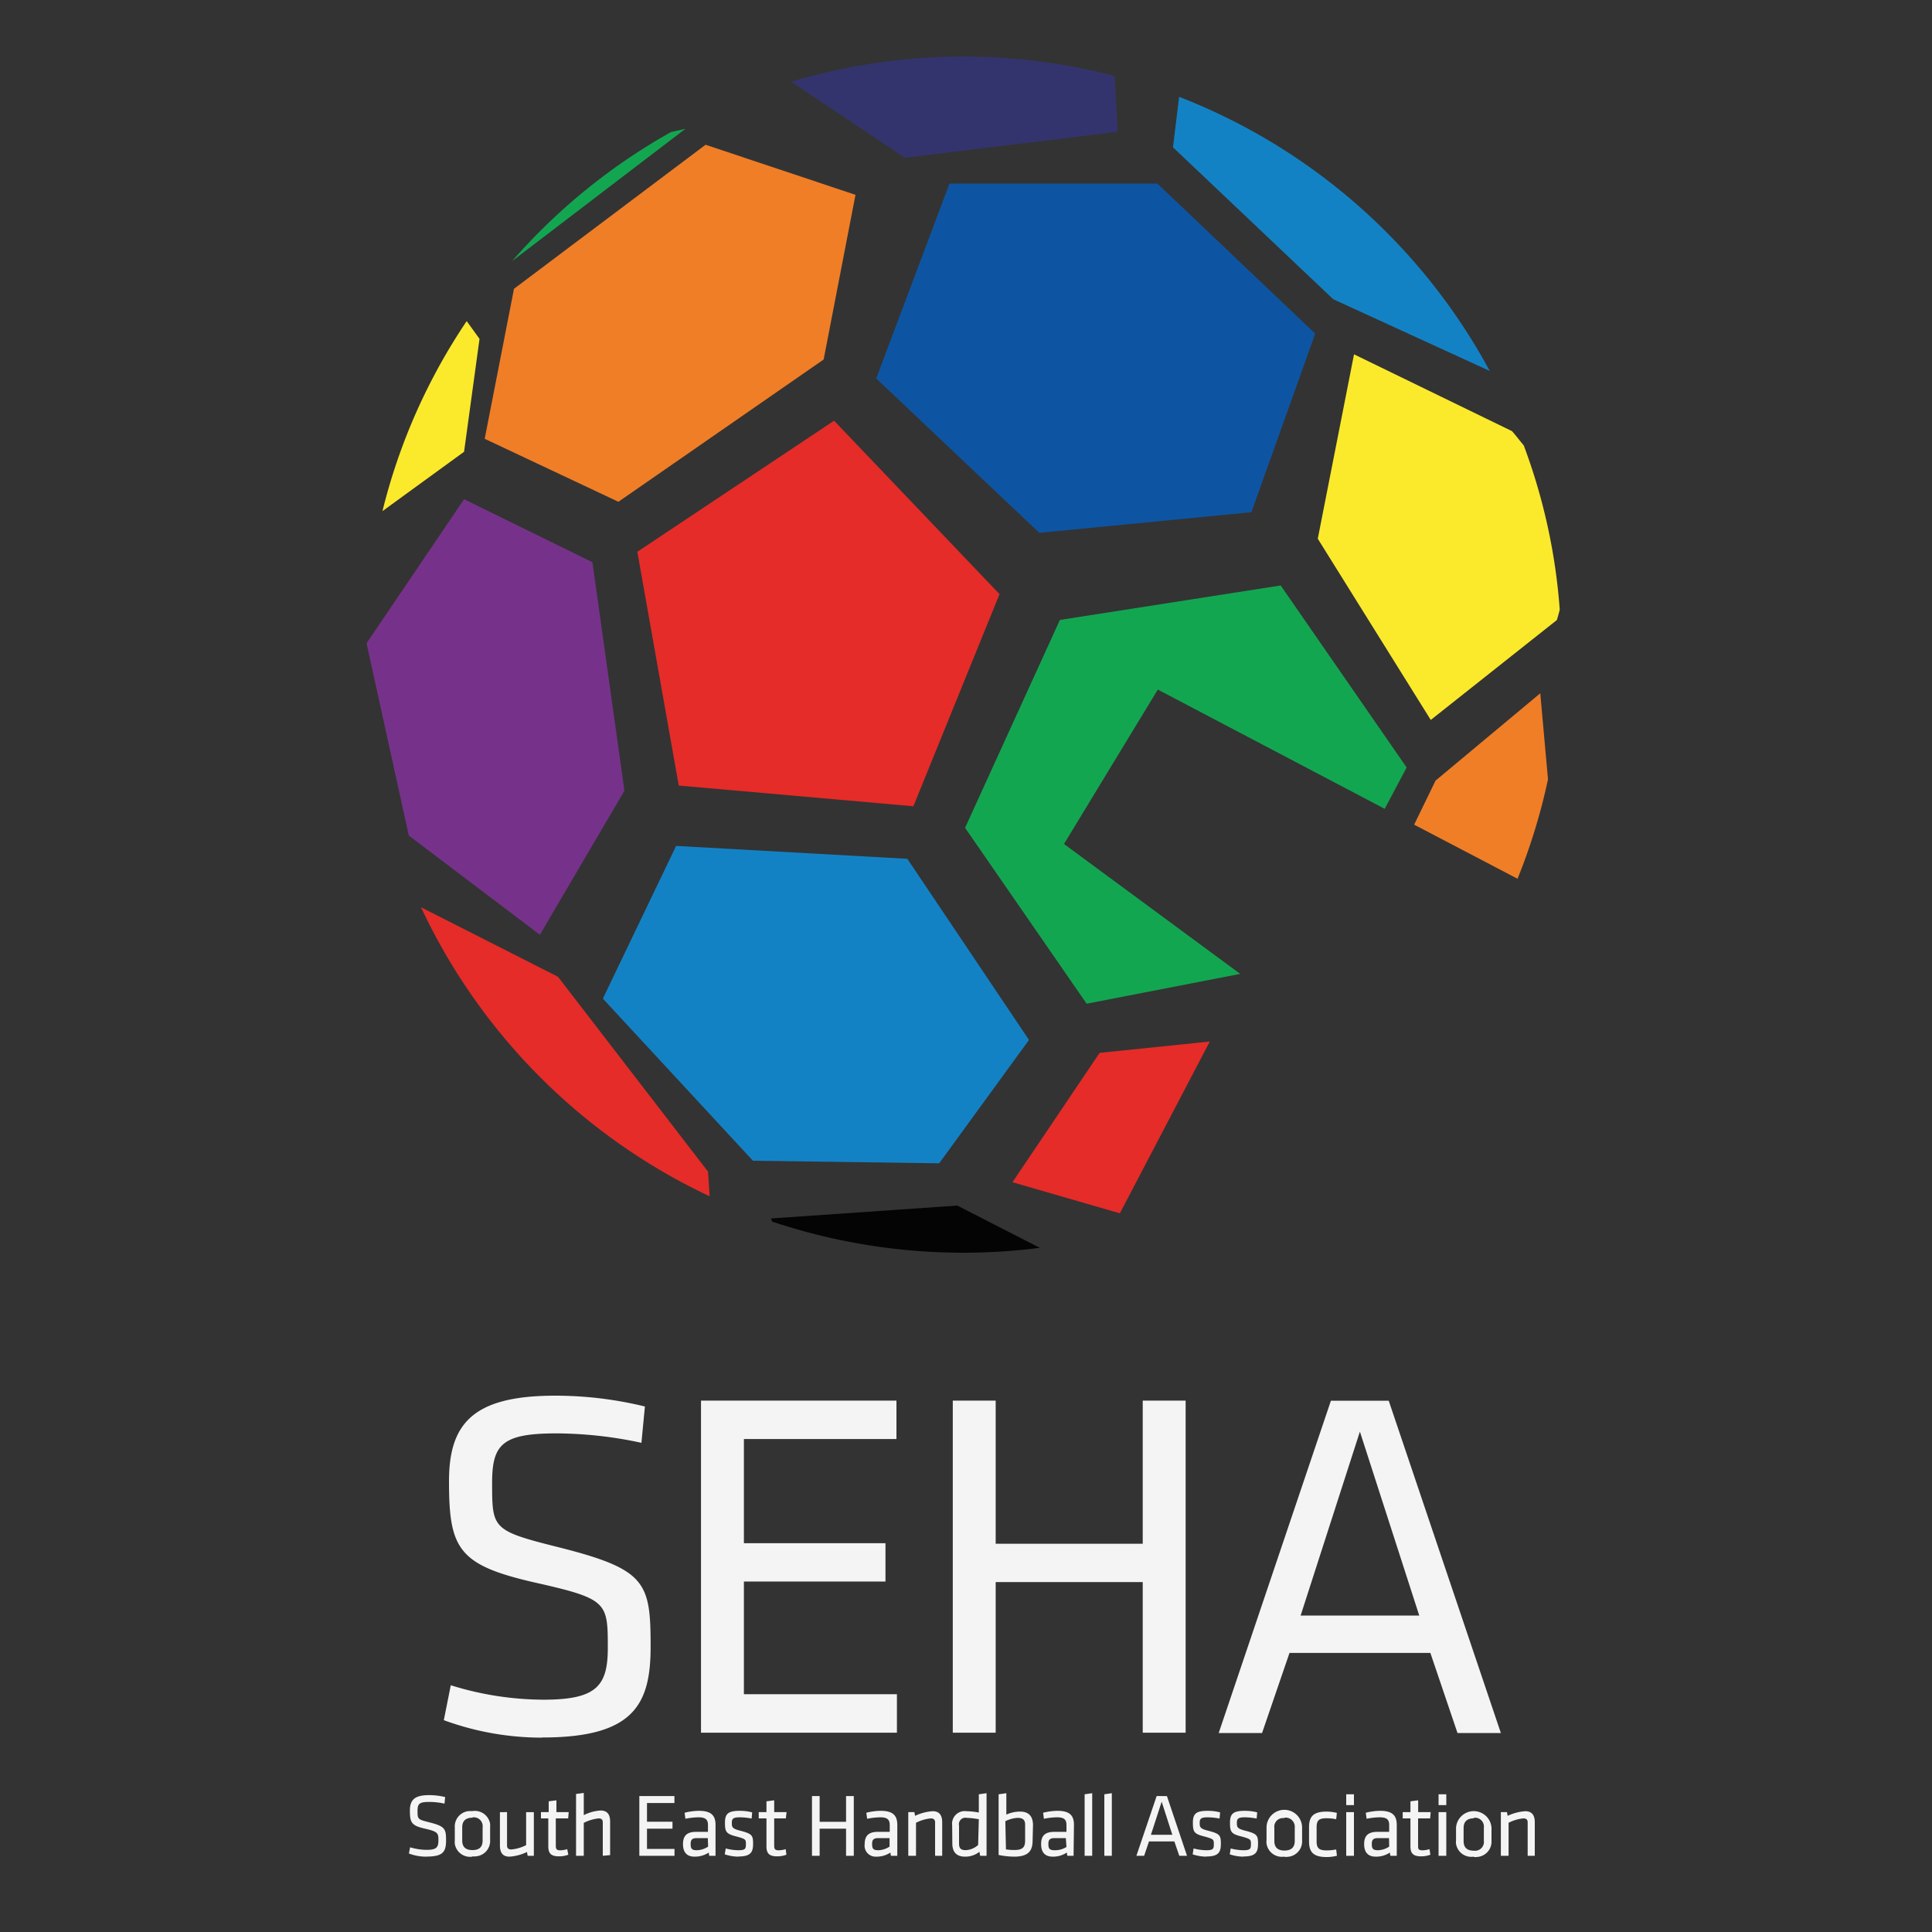 <svg id="Layer_1" data-name="Layer 1" xmlns="http://www.w3.org/2000/svg" viewBox="0 0 250 250"><rect x="0" y="0" width="250" height="250" fill="#333333" stroke="none"/><defs><style>.cls-1{fill:#f4f4f4;}.cls-2{fill:#76328a;}.cls-3{fill:#e52c28;}.cls-4{fill:#fbea2c;}.cls-5{fill:#1382c5;}.cls-6{fill:#33346d;}.cls-7{fill:#040405;}.cls-8{fill:#0d55a2;}.cls-9{fill:#f07e27;}.cls-10{fill:#13a651;}</style></defs><path class="cls-1" d="M55.21,240.25a6.2,6.2,0,0,1-2.3-.41l.16-.8a7.54,7.54,0,0,0,2.16.33c1.24,0,1.5-.33,1.5-1.21s0-1.13-1.6-1.5c-1.87-.41-2.09-.77-2.09-2.37,0-1.34.56-2,2.47-2a8.66,8.66,0,0,1,2.09.25l-.08.85a9,9,0,0,0-2-.22c-1.26,0-1.49.25-1.49,1.14,0,1.08,0,1.12,1.53,1.5,2,.51,2.16.82,2.16,2.32s-.39,2.11-2.52,2.11"/><path class="cls-1" d="M61.13,240.25a2,2,0,0,1-2.28-1.67,3.38,3.38,0,0,1,0-.45v-1.64a2,2,0,0,1,1.85-2.14h.45A2,2,0,0,1,63.42,236h0a3.09,3.09,0,0,1,0,.43v1.64a2,2,0,0,1-1.85,2.14h0a1.55,1.55,0,0,1-.43,0m0-5c-.89,0-1.33.43-1.33,1.25v1.7c0,.83.44,1.24,1.33,1.24s1.31-.41,1.31-1.24v-1.7a1.15,1.15,0,0,0-1.31-1.29Z"/><path class="cls-1" d="M65.61,234.49v4.31c0,.37.19.52.55.52a5.18,5.18,0,0,0,1.92-.56v-4.27h1v5.65h-.8l-.09-.49a6.17,6.17,0,0,1-2.27.6c-.9,0-1.23-.56-1.23-1.44v-4.32Z"/><path class="cls-1" d="M73.54,240a3.43,3.43,0,0,1-1.19.21c-1,0-1.4-.34-1.4-1.28V235.3H70v-.81h1v-1.4l1-.13v1.53h1.59l-.07.81H71.92v3.5c0,.42.06.63.58.63a3.39,3.39,0,0,0,.9-.15Z"/><path class="cls-1" d="M78,240.14v-4.32c0-.37-.18-.52-.54-.52a5.41,5.41,0,0,0-1.92.58v4.26h-1v-8l1-.14v2.88a5.55,5.55,0,0,1,2.18-.6c.91,0,1.23.57,1.23,1.44v4.33Z"/><polygon class="cls-1" points="82.73 232.41 87.27 232.41 87.27 233.31 83.72 233.31 83.72 235.73 87.02 235.73 87.02 236.63 83.72 236.63 83.72 239.25 87.28 239.25 87.28 240.14 82.73 240.14 82.73 232.41"/><path class="cls-1" d="M92.59,240.14h-.82l-.06-.42a3.26,3.26,0,0,1-1.84.53c-1.05,0-1.49-.63-1.49-1.62,0-1.17.59-1.59,1.72-1.59h1.51v-.88c0-.71-.32-1-1.23-1a8.75,8.75,0,0,0-1.69.19l-.1-.78a7.7,7.7,0,0,1,1.85-.25c1.61,0,2.15.62,2.15,1.83Zm-1-2.29h-1.4c-.6,0-.82.19-.82.75s.1.82.8.82a2.81,2.81,0,0,0,1.46-.47Z"/><path class="cls-1" d="M95.58,240.25a5.81,5.81,0,0,1-1.8-.3l.13-.76a6.8,6.8,0,0,0,1.61.23c.89,0,1-.16,1-.77s0-.67-1.18-1c-1.41-.34-1.53-.63-1.53-1.81s.47-1.52,1.92-1.52a6.16,6.16,0,0,1,1.6.2l-.07.8a8.18,8.18,0,0,0-1.56-.16c-.85,0-1,.2-1,.71s0,.74,1,1c1.62.41,1.75.6,1.75,1.72s-.34,1.64-1.92,1.64"/><path class="cls-1" d="M101.76,240a3.41,3.41,0,0,1-1.18.21c-1,0-1.4-.34-1.4-1.28V235.3h-1v-.81h1v-1.4l1-.13v1.53h1.6l-.09.81h-1.51v3.5c0,.42.06.63.59.63a3.39,3.39,0,0,0,.9-.15Z"/><polygon class="cls-1" points="109.48 240.14 109.48 236.63 106.06 236.63 106.06 240.14 105.07 240.14 105.07 232.41 106.06 232.41 106.06 235.74 109.48 235.74 109.48 232.41 110.48 232.41 110.48 240.14 109.48 240.14"/><path class="cls-1" d="M116.11,240.14h-.83l-.06-.42a3.21,3.21,0,0,1-1.83.53,1.42,1.42,0,0,1-1.5-1.62c0-1.17.6-1.59,1.73-1.59h1.51v-.88c0-.71-.31-1-1.23-1a8.75,8.75,0,0,0-1.69.19l-.11-.78a7.79,7.79,0,0,1,1.86-.25c1.61,0,2.15.62,2.15,1.83Zm-1-2.29h-1.44c-.61,0-.82.19-.82.75s.1.82.8.82a2.81,2.81,0,0,0,1.46-.47Z"/><path class="cls-1" d="M121,240.14v-4.32c0-.37-.2-.52-.55-.52a5.2,5.2,0,0,0-1.92.57v4.27h-1v-5.65h.79l.09.48a6.22,6.22,0,0,1,2.28-.6c.9,0,1.23.57,1.23,1.44v4.33Z"/><path class="cls-1" d="M123.21,236.21a1.64,1.64,0,0,1,1.39-1.84,1.62,1.62,0,0,1,.44,0,9.78,9.78,0,0,1,1.62.17v-2.36l1-.14v8.1h-.83l-.09-.52a2.93,2.93,0,0,1-1.86.63c-1.11,0-1.65-.59-1.65-1.72Zm3.45-.8a10.21,10.21,0,0,0-1.56-.18.84.84,0,0,0-1,.64.73.73,0,0,0,0,.36v2.32c0,.57.18.86.87.86a2.59,2.59,0,0,0,1.6-.67Z"/><path class="cls-1" d="M133.62,238.14c0,1.29-.47,2.11-2.4,2.11a10.38,10.38,0,0,1-2-.22v-7.85l1-.14v2.77a4.24,4.24,0,0,1,1.79-.39c1.17,0,1.66.68,1.66,1.76Zm-3.45,1.17a6.91,6.91,0,0,0,1.11.08c1.15,0,1.37-.46,1.37-1.22V236.1c0-.58-.26-.87-1-.87a4.27,4.27,0,0,0-1.56.43Z"/><path class="cls-1" d="M138.92,240.14h-.81l-.06-.42a3.21,3.21,0,0,1-1.83.53c-1.06,0-1.5-.63-1.5-1.62,0-1.17.59-1.59,1.73-1.59H138v-.88c0-.71-.31-1-1.22-1a8.85,8.85,0,0,0-1.7.19l-.1-.78a7.7,7.7,0,0,1,1.85-.25c1.62,0,2.14.62,2.14,1.83Zm-1-2.29h-1.44c-.6,0-.82.19-.82.75s.1.82.8.82A2.79,2.79,0,0,0,138,239Z"/><polygon class="cls-1" points="140.35 240.14 140.35 232.18 141.33 232.04 141.33 240.14 140.35 240.14"/><polygon class="cls-1" points="142.9 240.14 142.9 232.18 143.87 232.04 143.87 240.14 142.9 240.14"/><path class="cls-1" d="M153.6,240.14h-1l-.64-1.86h-3.28l-.63,1.86h-1l2.62-7.73H151Zm-3.28-7-1.39,4.28h2.77Z"/><path class="cls-1" d="M156.12,240.25a5.74,5.74,0,0,1-1.79-.3l.12-.76a6.81,6.81,0,0,0,1.62.23c.89,0,1-.16,1-.77s0-.67-1.18-1c-1.41-.34-1.53-.63-1.53-1.81s.46-1.52,1.92-1.52a6.16,6.16,0,0,1,1.6.2l-.07.8a8.28,8.28,0,0,0-1.57-.16c-.84,0-1,.2-1,.71s0,.74,1,1c1.62.41,1.74.6,1.74,1.72s-.33,1.64-1.91,1.64"/><path class="cls-1" d="M160.92,240.25a5.74,5.74,0,0,1-1.79-.3l.12-.76a6.81,6.81,0,0,0,1.62.23c.89,0,1-.16,1-.77s0-.67-1.18-1c-1.41-.34-1.53-.63-1.53-1.81s.47-1.52,1.92-1.52a6.16,6.16,0,0,1,1.6.2l-.07.8a8.18,8.18,0,0,0-1.56-.16c-.84,0-1,.2-1,.71s0,.74,1,1c1.62.41,1.74.6,1.74,1.72s-.33,1.64-1.92,1.64"/><path class="cls-1" d="M166.16,240.25a2,2,0,0,1-2.27-1.69h0a1.55,1.55,0,0,1,0-.43v-1.64a2.3,2.3,0,0,1,4.6,0h0v1.64a2,2,0,0,1-1.85,2.14h0a1.62,1.62,0,0,1-.44,0m0-5a1.13,1.13,0,0,0-1.3.95,1,1,0,0,0,0,.3v1.7c0,.83.44,1.24,1.31,1.24s1.33-.41,1.33-1.24v-1.7a1.19,1.19,0,0,0-1.35-1.31Z"/><path class="cls-1" d="M169.39,238.2v-1.78c0-1.29.49-2,2.26-2a5.53,5.53,0,0,1,1.34.17l-.09.82a5.74,5.74,0,0,0-1.24-.13c-1,0-1.29.28-1.29,1.16v1.85c0,.87.33,1.15,1.29,1.15a6.43,6.43,0,0,0,1.24-.12l.1.81a5.1,5.1,0,0,1-1.35.17c-1.82,0-2.26-.75-2.26-2.05"/><path class="cls-1" d="M175.2,233.58h-1v-1.4h1Zm-1,6.56h1m0,0h-1v-5.65h1Z"/><path class="cls-1" d="M180.74,240.14h-.83l-.06-.42a3.21,3.21,0,0,1-1.83.53c-1.06,0-1.5-.63-1.5-1.62,0-1.17.6-1.59,1.73-1.59h1.51v-.88c0-.71-.31-1-1.23-1a8.75,8.75,0,0,0-1.69.19l-.11-.78a7.79,7.79,0,0,1,1.86-.25c1.61,0,2.15.62,2.15,1.83Zm-1-2.29h-1.41c-.6,0-.82.19-.82.75s.1.82.8.82a2.77,2.77,0,0,0,1.45-.47Z"/><path class="cls-1" d="M185.09,240a3.41,3.41,0,0,1-1.18.21c-1,0-1.4-.34-1.4-1.28V235.3h-1v-.81h1v-1.4l1-.13v1.53h1.62l-.07.81H183.5v3.5c0,.42,0,.63.58.63a3.39,3.39,0,0,0,.9-.15Z"/><path class="cls-1" d="M187.15,233.58h-1v-1.4h1Zm-1,6.56h1m0,0h-1v-5.65h1Z"/><path class="cls-1" d="M190.7,240.25a2,2,0,0,1-2.29-1.66v0a1.62,1.62,0,0,1,0-.44v-1.64a2.3,2.3,0,0,1,4.59,0v1.64a2,2,0,0,1-1.85,2.14h0a1.55,1.55,0,0,1-.43,0m0-5c-.88,0-1.33.43-1.33,1.25v1.7c0,.83.45,1.24,1.33,1.24a1.15,1.15,0,0,0,1.29-1.3v-1.7a1.14,1.14,0,0,0-1-1.26,1.41,1.41,0,0,0-.29,0Z"/><path class="cls-1" d="M197.68,240.14v-4.32c0-.37-.19-.52-.55-.52a5.2,5.2,0,0,0-1.92.57v4.27h-1v-5.65H195l.09.48a6.27,6.27,0,0,1,2.28-.6c.9,0,1.23.57,1.23,1.44v4.33Z"/><path class="cls-1" d="M70.17,224.85a36.9,36.9,0,0,1-12.74-2.26l.9-4.52a40.7,40.7,0,0,0,12,1.87c6.9,0,8.32-1.8,8.32-6.72,0-5.8-.06-6.31-8.9-8.32-10.4-2.31-11.65-4.31-11.65-13.22,0-7.47,3.1-11.08,13.74-11.08A48.85,48.85,0,0,1,83.45,182L83,186.7a52.81,52.81,0,0,0-11-1.22c-7,0-8.32,1.41-8.32,6.39,0,5.93,0,6.19,8.51,8.32,11.43,2.88,12,4.51,12,12.9,0,7.48-2.2,11.74-14,11.74"/><polygon class="cls-1" points="90.71 181.24 116 181.24 116 186.21 96.26 186.21 96.26 199.69 114.58 199.69 114.58 204.65 96.26 204.65 96.26 219.23 116.06 219.23 116.06 224.21 90.71 224.21 90.71 181.24"/><polygon class="cls-1" points="147.87 224.21 147.87 204.72 128.84 204.72 128.84 224.21 123.29 224.21 123.29 181.24 128.84 181.24 128.84 199.76 147.87 199.76 147.87 181.24 153.42 181.24 153.42 224.21 147.87 224.21"/><path class="cls-1" d="M194.21,224.25H188.6l-3.51-10.36H166.86l-3.55,10.36H157.7l14.52-43h7.48Zm-18.24-39-7.67,23.8h15.35Z"/><polygon class="cls-2" points="76.66 72.75 80.8 102.32 69.86 120.96 52.9 108.12 47.43 83.24 60.05 64.6 76.66 72.75"/><path class="cls-3" d="M54.46,117.39l17.74,9,19.42,25.22.21,3.19a77.78,77.78,0,0,1-37.37-37.44"/><path class="cls-4" d="M62.05,43.85l-2,14.61L49.49,66.14a76.89,76.89,0,0,1,10.9-24.59Z"/><path class="cls-4" d="M175.21,45.85l20.44,9.94c.54.6,1,1.23,1.52,1.84a76.41,76.41,0,0,1,4.66,21.26c-.11.45-.24.89-.37,1.34L185.14,93.16,170.52,69.71Z"/><path class="cls-5" d="M151.78,19.06l.8-6.53A77.62,77.62,0,0,1,192.77,48l-20.25-9.28Z"/><path class="cls-6" d="M117.07,20.41l-14.69-9.84a77.93,77.93,0,0,1,41.87-.74l.38,7.23Z"/><path class="cls-7" d="M99.77,157.67l24.1-1.67,10.69,5.47a78,78,0,0,1-34.65-3.4Z"/><polygon class="cls-3" points="129.34 76.88 118.19 104.33 87.83 101.65 82.47 71.4 107.93 54.44 129.34 76.88"/><polygon class="cls-8" points="134.48 68.95 113.38 48.97 122.86 23.76 149.77 23.76 170.19 43.17 161.93 66.28 134.48 68.95"/><polygon class="cls-9" points="106.58 46.52 80.02 64.93 62.72 56.78 66.51 37.37 91.3 18.73 110.7 25.21 106.58 46.52"/><polygon class="cls-5" points="133.15 134.57 121.53 150.53 97.43 150.2 78.01 129.22 87.49 109.46 117.41 111.13 133.15 134.57"/><path class="cls-9" d="M199.31,89.71l1,11.14a78,78,0,0,1-3.94,12.86l-13.38-7,2.77-5.7Z"/><polygon class="cls-10" points="137.15 80.22 165.72 75.76 182.02 99.31 179.18 104.66 149.82 89.23 137.68 109.21 160.48 126.02 140.61 129.88 124.88 107.12 137.15 80.22"/><polygon class="cls-3" points="144.91 157 131.01 152.98 142.29 136.24 156.55 134.77 144.91 157"/><path class="cls-10" d="M88.69,16.67,66.26,33.79a77.8,77.8,0,0,1,20.56-16.7Z"/></svg>